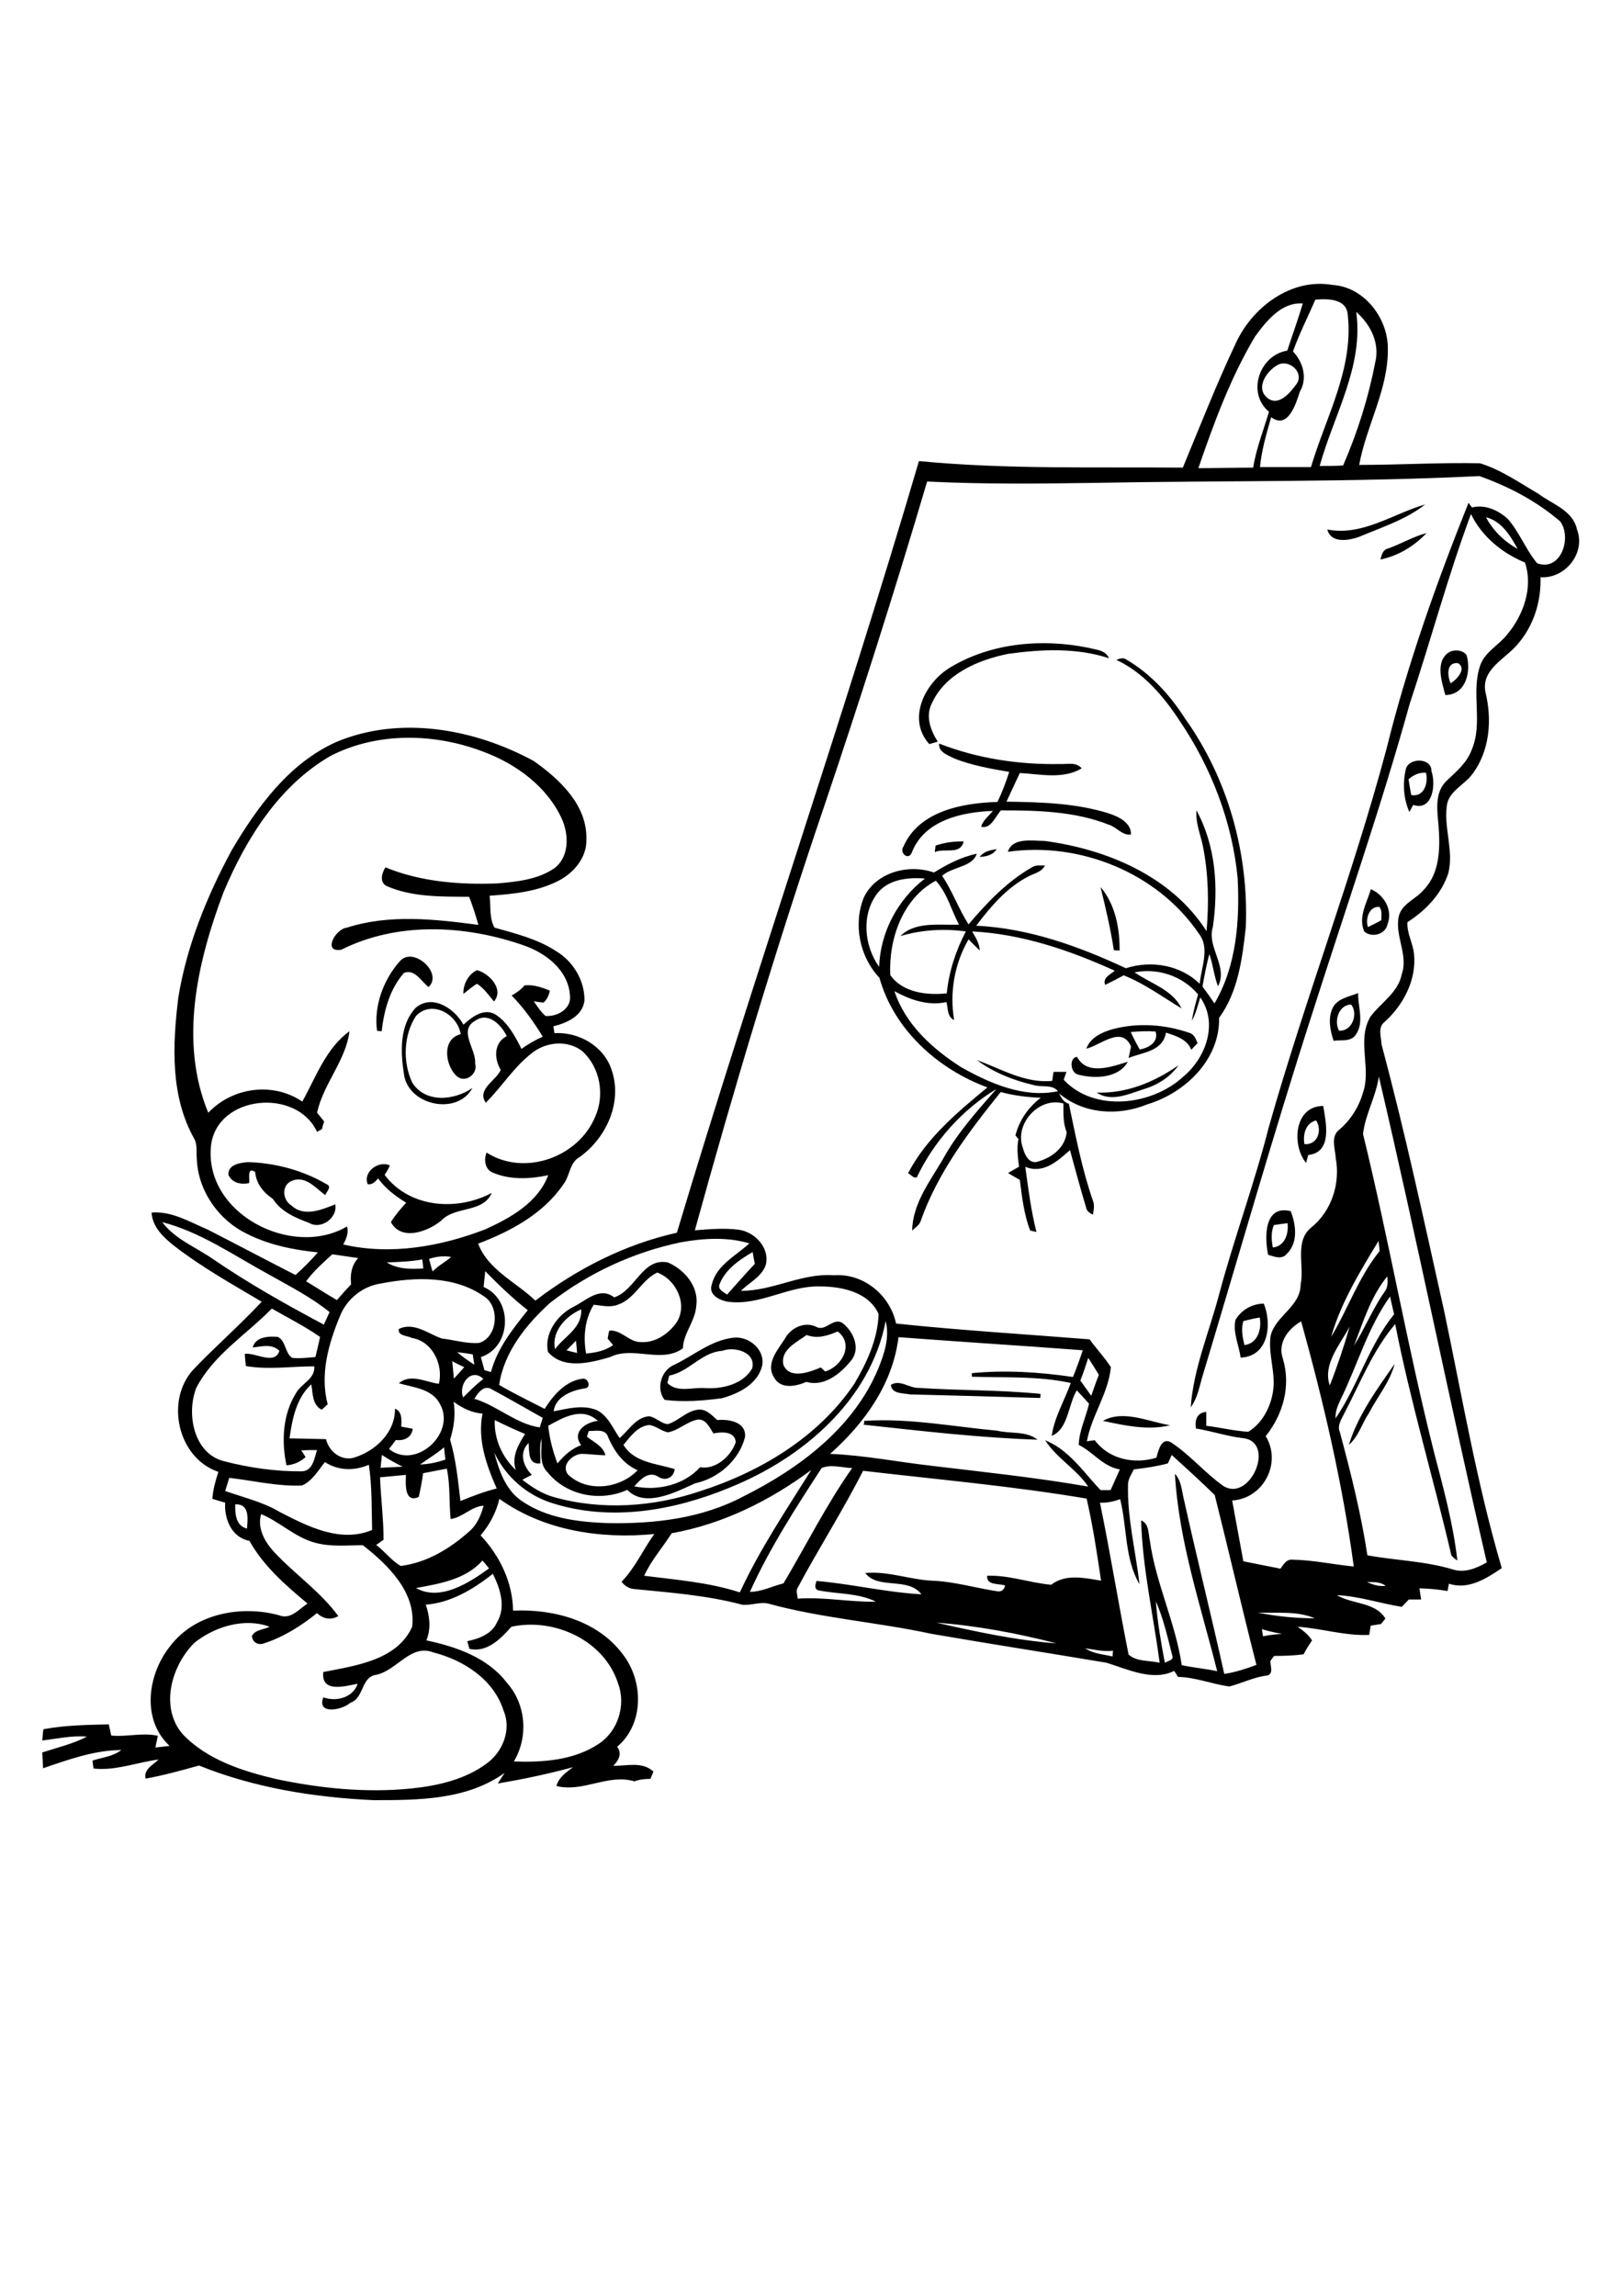 <?xml version="1.0" encoding="utf-8"?>
<!-- Generator: Adobe Illustrator 21.0.2, SVG Export Plug-In . SVG Version: 6.00 Build 0)  -->
<svg version="1.2" baseProfile="tiny" id="Layer_1" xmlns="http://www.w3.org/2000/svg" xmlns:xlink="http://www.w3.org/1999/xlink"
	 x="0px" y="0px" viewBox="0 0 595 842" overflow="scroll" xml:space="preserve">
<path d="M317,521.1c16.2-1.1,32.6,2.1,48.8,3.6c4.9,1.2,10.7,0,14.8,3.3c-21.3-0.7-42.6-3.2-63.8-5.5C317,522.2,317,521.5,317,521.1
	 M404.6,521.1c7.4-4.2,16.7,0.3,24.6,1.6C421.3,524.7,412.5,522.8,404.6,521.1 M326.8,507.9c3.3-2.1,6.7,1.2,10.2,1.1
	c14.9,1,29.8,0.7,44.7,2.2l-0.1,1.5c-15.9-0.5-31.8-0.9-47.7-1.3C331.4,510.9,327.1,511.3,326.8,507.9 M494.8,529.9
	c3.3-10.8,10.3-20.4,16.8-29.7c-1.7,6.6-6.3,12-9.4,18C499.6,522,498.4,526.8,494.8,529.9 M245.5,504.5c-0.2,0.7-0.5,2-0.7,2.7
	c3.8,3.8,9.4,1.4,14.2,1.9c6.2,0.3,13.6-1.5,16.9-7.2c1.6-6-6.5-8.2-10.9-6.5C257.3,495.9,252.8,503.1,245.5,504.5 M247.4,500.5
	c7.1-3.4,13.5-9,21.6-9.9c5.6-0.7,11.7,4.3,10.6,10.2c-1.6,6.8-8.6,10.3-14.8,12c-6.9,0.9-14,1.5-21,0.6
	C240.5,509.3,242.6,502.4,247.4,500.5 M295.9,489.6c-3.7,2.7-9.8,5.5-8.5,11c2.3,5.4,9.7,2.6,13.7,0.9c0.4,0.4,1.2,1.1,1.6,1.5
	c6.2-1.9,10.7-10,4.6-14.7C303.6,489.9,299.8,491.1,295.9,489.6 M299.4,486.6c3.4,1.9,6.1-3.4,9.5-1.5c4.2,3.1,7,9.6,3.2,14
	c-3.8,4.7-9.8,9.6-16.3,7.7c-3.9,1.7-9.5,2.8-11.9-1.7c-3.1-5.1,1.4-10,4-14.1C290,487,295.2,484.5,299.4,486.6 M456.1,484.5
	c-0.9,2.9-0.3,5.9,0.4,8.8c4.9-0.6,6.4-5.9,5.6-10.1C460.1,483.5,458.1,484,456.1,484.5 M453.2,484.1c2.1-3.7,6.2-6,10.4-6
	c3.1,7.6,1.7,19.4-8.5,19.8C454.5,493.3,452.2,488.8,453.2,484.1 M207.8,495.2c1.3,0.4,2.6,0.7,3.9,1c-0.1-1.5-0.3-3-0.4-4.5
	C210.1,492.9,209,494.1,207.8,495.2 M203.6,494.8c3.5-4.8,10-7.7,9.6-14.6C207.6,482.6,202.2,488.3,203.6,494.8 M226.6,478.5
	c-2.8,1.1-5.9,0.3-8.8,0c-3.3,5.3-3.9,11.9-2.8,17.9c3.5-0.3,7-1,9.9-3.1c-0.5-0.6-1.5-1.8-2-2.4c0.1-0.7,0.4-2.2,0.6-2.9
	c4.4-0.4,7.2,4.2,11.5,4.2c5.3,0.4,10.2-3,13.2-7.2c4.2-6.6-0.1-15.7-7.1-18.3C235.3,469.4,232.9,476.4,226.6,478.5 M225.3,475.8
	c7.8-2.5,10.4-14.7,19.7-12.8c6.1,2.6,11.5,8.9,10.4,16c-0.4,5.6-4.7,9.9-4.9,15.5c-7.8,5.7-18.3-1-26.7,3.2
	c-7.2,2.1-17.1,4.7-22.8-1.9c-1.4-6.8,3.4-13.5,9.3-16.5C215,477,220,471.7,225.3,475.8 M467.3,449.3c-1.1,2.6-0.9,5.4-0.4,8.2
	c4.4-0.4,5.9-5.1,5.4-8.9C470.6,448.8,469,449,467.3,449.3 M465.2,460.2c-1.4-6.4-1.5-18.5,8.3-16c1.9,5.1,2.8,11.5-1.5,15.7
	C470.1,462.1,467.4,460.8,465.2,460.2 M134.9,434.3c-1.9-4.5,4-8.8,8.1-6.9c-0.5,1.3-1.2,2.4-1.9,3.5c9.1,12.1,26.5,13.4,39.3,6.6
	c-3.3,7.5-13.5,4.7-18.6,10.2c-4.9,4-14.6,7.6-18.4,0.5c1.6-2.6,3.6-4.9,5.6-7.1c-3.9-2.4-7.6-5.2-10.3-8.9
	C137.7,433.3,136.6,434.6,134.9,434.3 M83.8,430.9c-0.3-3.8,4.3-4.5,7.2-4.7c10,0.3,20.1,3,28.8,8.1c2.1,0.9,0,2.7-0.5,4
	c-3.5-2.6-7.2-7.2-12.1-5.3c-4,1.5-3.7,7-0.3,9.1c4.7,4.4,11.1,1.5,16.1-0.4c0.9,4.9-5.2,9.4-9.6,6.8c-5-1.9-10.2-4-13.3-8.8
	c-3.5-2.4-6.1-5.5-6.5-9.9c-3.1-2-1.9,2.3-2.2,4.1C88.4,434.5,85.2,433.9,83.8,430.9 M478.5,419.6c4.9,0.4,6.6-5.1,4.3-8.7
	C478.9,411.9,477.9,416,478.5,419.6 M479.1,426.5c-5.4-6.7-4.3-20.9,6.3-20.9c1,6.1,3.5,17-5.5,18
	C479.7,424.3,479.3,425.7,479.1,426.5 M402.3,400.7c11,0.4,21.2-3.9,30-10c-3.1,4.4-7.8,7.3-12.9,8.8
	C414,401.2,407.7,404.3,402.3,400.7 M395.9,394.2c-3.4-0.4-3.8-6.4-0.8-6.6c3.7,7,12.7,3.6,18.6,1.8
	C410.4,395.4,401.7,395.7,395.9,394.2 M414.8,378.5c1,2.2,2.1,4.3,3.3,6.4c3.3-0.6,7-2.7,5.8-6.6
	C420.9,378.1,417.8,378.2,414.8,378.5 M408.3,377.4c9.2-2.4,19.1-1.7,28,1.4c1.8,0.5,2.4,2.3,3,3.8c-0.6,0.6-1.8,1.8-2.3,2.4
	c-1.5-3.9-5.7-5.1-9.3-6.3c-1.1,6.9-8.5,7.2-13.7,9.3c0.3-1.4,0.6-2.8,0.9-4.2c-3.4-7.8-11.1-0.5-16.4,0.8
	C400,380.4,404.4,378.5,408.3,377.4 M491.2,378c5,0.3,7.1-6.5,4.4-9.6C491.2,368.5,489.2,374.3,491.2,378 M488.8,369.8
	c1.7-3.7,6.1-4.2,9.4-5.6c-0.1,5,2.3,10.7-0.8,15.2c-1.8,2.8-5.4,1.9-8.2,2.3C487.9,377.8,487.1,373.5,488.8,369.8 M170,364.5
	c-0.2-3.5,1.9-7.3,5-8.7c4.5,1.2,10,7,6.2,11.5c-1.9-2.3-3.6-4.8-6.2-6.5C173.2,361.8,171.6,363.3,170,364.5 M146.6,352.6
	c4.9-5.8,16.1,4.3,10.6,9.4c-2.7-2.1-5-6.7-9-5.2c-5.2,5.9-7.3,13.7-8.2,21.4c-0.4,0-1.3-0.1-1.7-0.2
	C137.1,369,140.6,359.4,146.6,352.6 M501.8,340c1.7-0.8,3.3-1.6,4.9-2.5c0-1.7,0.4-3.5-0.7-4.9C502.2,332.3,500.8,337,501.8,340
	 M500.5,341.7c-2.4-5.3,0.9-10.6,2.4-15.6c4.8,2.1,8.1,7.6,6.1,12.8C508.3,342.7,503.3,344,500.5,341.7 M403.7,325.3
	c5.4,6.3,7.1,15.2,7,23.3c-0.5,0-1.6-0.1-2.1-0.1C407.4,340.7,405.6,333,403.7,325.3 M359.4,314.3c1.4-2.1,3.9-2.5,6.2-2.9
	C364.3,313.6,361.8,314.1,359.4,314.3 M343.2,310.1c3.3-1.1,6.8-1.6,10.3-1.5c-1.2,5.1-7,2.3-10.6,3.9
	C343,311.9,343.1,310.7,343.2,310.1 M516.7,285.8c0.3,1.9,0.6,3.9,1,5.8c4.7,0.8,6.3-4.4,5.4-8.2
	C520.7,283.2,518.5,284.2,516.7,285.8 M515.6,282.6c0.5-4.8,9.6-5,9.5,0.2c1.7,4.8,0.5,14.8-6.7,12.4c-0.3,0.6-1,1.9-1.4,2.6
	C514.9,293,514.5,287.6,515.6,282.6 M344.5,272.7c14.1,5.5,29.3,7.8,44.5,7.5c2.7,0.1,5.8-0.8,7.8,1.6c-6.9,4.1-15.2,2.1-22.7,1.7
	c-1.6,3.5-3.3,7-4.9,10.5c12.6,0.2,25.4,0.5,37.5,4.3c3.6,1.2,8.2,3.3,8.2,7.7c-3,0.7-5.4-2.8-8.3-3.6c-12.5-4.9-26.2-5.2-39.4-5.2
	c-2.1,2.2-3.7,7-7.3,6c0.7-2.4,2.8-3.9,4.3-5.8c-11.3,0.4-25.1,3.4-29.7,15.2c-1.2,3.2-4.7,0.2-3.1-2.1c5.7-13.1,21.7-16,34.5-16.4
	c1.7-3.5,3.1-7.2,4.3-11c-6.9-1.2-13.8-2.4-20.3-5C347.7,276.9,344.2,275.9,344.5,272.7 M375.2,420.9c0.6,2.3,1.9,5.5,4.8,5.3
	c5.4-1.3,10.7-5,11.3-11c-1.4-3.3-1.2-7-1.2-10.5C381.1,402.1,372,412.3,375.2,420.9 M356.6,341.6c1.3,2.2,2.7,4.4,2.8,7
	c-1.4-1.4-2.8-2.7-4.1-4.1c-5.2,9-7,19.4-5.3,29.6c-2.6-1.2-2.2-4.3-2.8-6.6c-6.7,1.5-13.3-0.8-19.1-4c4,12.2,14,21.2,24.5,27.9
	c10.7,6,23,11.4,35.5,8.8c-2.2-2.7-6.1-1.3-9.1-2.3c-7.3-1.7-14.6-4.6-20.6-9.1c8.9,3.2,17.6,8.6,27.6,7.6c0.1-0.8,0.3-2.5,0.5-3.3
	c1.6,0,3.1,0,4.7,0c-0.3,1-0.7,1.9-1,2.9c11.2,12,32.3,9.5,43.8-1.1c8.3-6.8,13-19.6,6.3-29.1c-0.9,2.9-1.6,5.9-3.1,8.6
	c0.5-3.3,1.4-6.5,2.3-9.7c-5.6-6.7-14.7-9.8-23.3-8.1c5.8,4.1,13.9,6.3,17.2,13.2c-7-4.2-13.6-9.1-21.2-12.1
	c-2.2,1.2-4.5,2.4-6.8,3.5c-1-2.7,1.9-3.7,3.5-5.2C392.4,348.5,374.8,342.5,356.6,341.6 M326.6,357.6c4.4,6.4,13.4,7.5,20.7,6.7
	c0.8-8,3.3-15.6,7-22.7c-8-1.1-16.3-0.6-24,1.7c5.5-5.5,14.4-3.9,21.5-4.2c-2.9-5.4-4.3-11.5-8.5-16.1
	C331.1,329.4,325.9,344.6,326.6,357.6 M321.7,327.8c-5.8,7.8-4.7,19.1,0.8,26.8c0.4-12.7,6.8-24.7,16.8-32.4
	C333.2,321.7,325.8,322.4,321.7,327.8 M409.5,242c1.2-0.4,2.5-1,3.7-0.1c8.9,5.2,16,13,21.5,21.6c15.8,22.1,23.4,49.6,22.3,76.6
	c-1.3,11.5-2.8,23.6-9.8,33.2c0.3,15.3-12.4,27.5-26.3,31.7c-10.7,4.4-23.4,3.6-32.4-4c0.8,1.6,1.7,3.3,3.6,3.8
	c2.5,11.9,4.8,24,8.8,35.5c0.7,1.7,0.3,3.5,0,5.2c-1.1-0.6-2.3-1.3-2.5-2.7c-2.1-7-4-14-5.9-21c-4.5,4-9.9,8.9-16.4,6.1
	c1.1,8,2.1,16.1,4.1,23.9c-0.6-0.1-1.8-0.4-2.3-0.5c-2.3-6-3-12.3-3.8-18.6c-1.4-0.8-2.9-1.6-4.3-2.5c1.3-0.8,2.6-1.5,4-2.3
	c-0.4-3.4-0.9-6.8-0.2-10.2c-0.3-0.3-0.9-1-1.1-1.3c1.4-5.6,4.8-10.4,9.3-13.8c-5-0.2-9.9-0.8-14.7-2.1
	c-11.7,14.5-23.2,29.7-29.4,47.4c-0.5,1.5-2,2.3-3.1,3.4c0.2-9.9,6.5-18,11.3-26.2c5.2-9.5,12.5-17.6,19.6-25.7
	c-12.6,7.6-22.9,19.2-29.2,32.4c-1.3,0.4-2.1-1-3.2-1.5c6.6-12.8,18.1-22.4,29.1-31.5c-18.2-6.7-34.3-21.2-39.6-40.2
	c-7.3-7.7-9.7-19.7-5.7-29.5c4.4-9.2,16.4-12.4,25.7-9.1c4.8-3,10-5.7,15.7-6.9c-1.6,5-9,4.7-12.7,8.1c3.8,5.6,6,12.1,9.7,17.8
	c6.8-8,14.2-15.8,23.4-21c1.4-0.9,3.1-0.5,4.6-0.6c-1.1,2.4-3.9,2.9-6,4c-8,4.1-13.9,11.1-19.2,18.1c19.2,0.9,37.6,7.5,54.9,15.6
	c9.3-3,20-1.2,27.1,5.7c0.5-6.1,3.9-13.1-0.4-18.5c-15.1-22.2-43.6-33.7-70-29.9c1.7-5.4,9-4,13.4-4c22.9,3,46.7,13,59.5,33.1
	c0.9-10.3,0.7-20.8-1.3-31c-0.9-4.4-2.8-8.7-2.4-13.3c7.1,13,8.1,28.4,6,42.8c-2.3,7.4,5.7,14.4,1.9,21.7c-1.5-3.8-1.8-8-3.2-11.8
	c-1,3.9-1.8,7.9-2.5,11.9c1.5,2,3,4.1,4.4,6.2c8.1-13.7,9.3-30.4,8.5-46c-2-20.6-9.7-40.6-21.3-57.7
	C426.8,255.3,419.4,246.6,409.5,242 M532.1,250.6c2.3-1.3,6.1-5.5,2.7-7.4C530.4,242.8,531,248,532.1,250.6 M531.4,239.3
	c1.9-1.2,5.3-1,6.6,1c1.7,6-0.2,14.5-7.8,14.6C528.9,250.1,526.4,242.7,531.4,239.3 M348.7,244.7c15-9,33.8-10.6,50.7-7.1
	c2.6,0.7,6.2,0.8,7.4,3.8c-11.9-3.9-24.8-3.3-37-1.6c-10.9,2.2-23,7.3-27.9,18c-2.5,4.7-0.6,10,2.1,14.2c-0.8,0.2-2.3,0.7-3.1,0.9
	C332.5,263.6,339.4,250.2,348.7,244.7 M509.1,201.2c4.8-1.7,9.3-4.4,14.2-5.7c-4.5,4.8-10.5,8.4-16.9,9.7
	C506.8,203.7,507.2,201.6,509.1,201.2 M486.9,194.2c12.9,2.5,24.1-5.8,35.9-9.2c-7.1,5.6-15.8,8.3-24,11.8
	C495,198.2,488.3,199.5,486.9,194.2 M398.1,604.5c2.9,2,6.6,2.2,10,3c0.1-0.5,0.1-1.6,0.2-2.1C404.8,605.8,401.5,605,398.1,604.5
	 M462.9,597.5c0.1,0.7,0.3,2,0.4,2.6c2.3-0.5,4.6-0.7,7-0.9C467.8,598.8,465.3,598.2,462.9,597.5 M343.5,595.1
	c14.5,3.3,29.3,6.5,44.1,7.6C373.2,599,358.4,596.2,343.5,595.1 M461.4,591.4c6.8,1.4,13.9,2.1,20.9,2.1
	C475.8,590.7,468.4,591.7,461.4,591.4 M424,587.3c0.6,7.6,1.9,15.1,3.3,22.5c1.1-0.7,3.5-0.9,2.7-2.7
	C428.3,600.4,426.8,593.6,424,587.3 M501.5,580.2c2.1,1,4.4,1.7,6.8,1.4C506.4,580.1,503.9,580.2,501.5,580.2 M156.2,588.5
	c1.4,4.2,2,8.8,0.2,13.1c10.9,2.3,22.5,6.3,29.5,15.5c7.1,7.9,8,19.9,2.6,28.9c10.6,0.4,22.1-0.4,31.2-6.5c7.1-4.7,10-14.3,7-22.2
	c-5.1-15.8-23.5-24.1-39.1-20.7c-3.9,4.4-9,9.6-15.4,8.1c-0.2-0.7-0.6-2.1-0.8-2.8c4.3-0.9,9-2.6,10.9-6.9
	c3.4-5.6,1.2-12.4-1.5-17.8C173.5,582.9,165.4,587.8,156.2,588.5 M152.6,582.4c8.8,5,19.5-1.9,26.8-7.2c-0.8-1-1.6-1.9-2.4-2.9
	C170.8,579.3,161.3,580.8,152.6,582.4 M95.8,555.3c-1.5,5,1.2,9.9,4.4,13.5c7.6,8.3,17.3,14.8,23.9,23.9c-2.8,1.6-5.6,1-7.8-1.1
	c-5.9,4.7-12.3,8.8-19.5,11.1c-2.1,0.8-4.2-0.4-4.4-2.7c1.2-2.4,4.4-2.3,6.5-3.4c-9.2-3.4-20-0.1-27.5,5.8
	c-8.5,8.4-12.9,23.7-4.4,33.6c9.1,9.5,22.1,13.6,34.5,16.5c16.2,3.4,32.9,5.1,49.5,3.4c9.7-1,19.7-3.3,27.6-9.2
	c5.9-4.3,9.1-12.5,6.1-19.4c-3.6-11.4-14.7-18.5-25.8-21.3c-8.2-3.2-13.3,6.6-20.8,8.2c-5.8,0.8-4.4,8.5-9.6,10.3
	c-3,2.7-12.4,4.5-9.9-2c4.8,1.7,10.9,0.1,12.6-5c-4.6,0.9-13.5,3.5-12.6-4.3c11.7-2.3,27.1-4.3,32.6-16.6c1.5-12.7-9-22.8-18.1-29.9
	c-5.9,0-12,0.7-17.8-1C108.1,563.7,102.6,558.1,95.8,555.3 M86.3,551.7c-0.1,3.5,0.2,7.9,4.3,8.9C90.9,556.9,91.6,551.5,86.3,551.7
	 M292.5,582.5c-0.6,1.2,0.1,2.5,0.1,3.8c9.6-0.7,19.1,1.3,28.7,1.1c-6.6-3.3-14.2-2.7-21.3-4.2c-1.5-0.8-0.8-2.2-0.5-3.4
	c12.9,1.1,25.6,4.2,38.5,4.9c-4.9-6.5-15.9-1.6-20.6-7.8c8.3-0.8,16.2,2.4,24.4,2.8c8.2,0.3,16.1,2.7,24.1,3.9
	c1.5,0.2,2.4-0.5,2.8-2.1c-2.3-0.9-6.8,0.1-6.6-3.6c8-0.3,15.6,2.6,23.5,3.3c5.3-4.1,12.3-2.5,18.3-1.5c-1.5-10.1-3-20.2-5.3-30.1
	c-27.2-4.6-54.7-7-82-10.2C309.2,554,300.3,567.9,292.5,582.5 M246.4,562.3c-3.3,5.2-7.5,9.9-10.1,15.6c11.8,1.5,23.7,2.4,35.1,6.1
	c7.3-15.8,17-30.2,26.2-44.9C282.4,550.4,265,559,246.4,562.3 M155.2,540.3c-0.4,2.9-0.9,5.8-1.6,8.7c-5.3,2.4-4.8-4.8-4.7-8.1
	c-3.2,0.3-6.3,0.6-9.5,0.9c0.3,7.6,1.3,15.2,1.3,22.9c-0.9,0.6-1.8,1.3-2.7,1.9c3.2,2.4,5.5,5.7,9,7.7c9.7-1.2,18.3-6.5,25.4-12.9
	c2.7-2.4,4.1-5.9,5-9.2c-4.6,0.3-7.6,4.3-12.1,4.9c-0.6-6.1-0.1-12.4-1.4-18.5C161.1,539.2,158.1,539.7,155.2,540.3 M301.4,538.4
	c-9.5,14.6-19.1,29.4-26.3,45.4c4.3,0,8.2-2.1,12.3-3.1c8.4-14.1,15.7-28.8,25.2-42.3C309,538.3,304.8,536.9,301.4,538.4
	 M119.2,536.2c-2.5,3.1-4.6,6.9-8.4,8.6c-9,0.4-17.8-1.8-26.7-2.8c-0.5,1.6-1,3.2-1.5,4.8c6.7,2.4,13.8,4,20,7.7
	c10.3,5.3,22.3,11.5,33.9,6.6c-0.2-8,0-16-1.2-23.9C130,539.5,124,539.4,119.2,536.2 M428.4,536.7c-4.1,1.1-8.3,1.7-12.5,2.2
	c-0.8,1.7-1.9,3.3-2.1,5.1c-0.4,12.5,2.8,24.7,4.2,37c-5.5-9.3-4.5-20.9-7.1-31.2c-2.4,0.9-4.8,1.4-7.4,1.3
	c3.8,18.5,6.8,37.2,10.5,55.7c3,2.7,7.6,2.1,11.4,3c-2.3-17.4-6.3-34.6-6.8-52.2c3,1.2,2.6,4.8,3.2,7.4c2.2,15.7,9.4,30.1,11.7,45.7
	c4.3,0.9,8.7,1.3,13,2.2c-6-23.9-14.1-47.6-15.5-72.4c2.5,2.7,2.5,6.5,3.4,9.9c4.7,21.2,10,42.3,14.7,63.5c4.1-0.6,8-1.9,11.8-3.3
	c-5.3-20.7-10.1-41.6-15.3-62.3c-5.1-5-10.5-9.9-15.8-14.7C429.4,534.6,428.9,535.7,428.4,536.7 M140.1,533.6
	c-0.2,1.6-0.3,3.1-0.5,4.7c2.7-0.1,5.4-0.3,8.1-0.4C145.1,536.6,142.5,535.2,140.1,533.6 M154.1,537.1c3.2-0.1,6.3-0.8,9.3-1.8
	c-0.2-1.5-0.4-3-0.5-4.5C160.1,533.2,157,535,154.1,537.1 M216,524.8c-0.2,0.5-0.5,1.6-0.7,2.1c2.5,2,5.9,3.4,6.8,6.8
	c-3,0-6-0.5-9-0.5c-3.3,0.4-7.3,4.1-4.8,7.5c7,6.8,19.1,5.3,25.6-1.5c-5.3-2.3-8.6-7-10.8-12.1C222.1,523.8,218.5,524.9,216,524.8
	 M245,525.3c-2.5-0.5-4.4-2.4-6.9-2.7c-4.3,0.5-6.9,4.3-9.4,7.3c4,6.6,12.2,6.8,18.8,8.9c-0.4,3.2-3.4,4.5-6,2.8
	c-3.6-2.3-6.6,1-8.8,3.5c8.4,1.8,18.3-0.5,24.1-7c5.8,1,11.4-4.1,13.1-9.2c-0.3-4.1-5.3-3.8-8.2-3.2c-1.4-2.1-2.6-5.2-5.6-5.1
	C252,521.3,249,524.6,245,525.3 M181.5,520.8c-0.3,6.9,2.7,13.6,7.7,18.3c-1.6-4.9,0.9-9.2,3.4-13.2
	C188.8,524.3,185.1,522.6,181.5,520.8 M201.1,522.9c0.5,4.7,1.7,9.4,3.4,13.8c2.4-2.9,5.1-5.4,8.7-6.7c-3.6-4.8,1.6-8.4,6.1-8.9
	C213.6,515.8,206.7,519.8,201.1,522.9 M166.4,514.1c0.8,4.7,0.1,9.4-1.3,13.9c2.2,7.3,2.9,15,3.8,22.5c4.4-1.8,8.8-3.5,13.3-4.6
	c-3.8-8.7-7.1-17.9-5.2-27.5C173.1,518.2,169.6,516.4,166.4,514.1 M174,513c8.4,2.5,15.2,9.2,24,10.5c0.4-1.2,0.7-2.4,1.1-3.5
	c-6.4-3.6-12.8-7.3-19.3-10.8C177.1,508.2,175.2,511.1,174,513 M169.9,512.5c2.4-2.4,4.7-4.7,7.4-6.8
	C172.8,501.4,168,507.8,169.9,512.5 M399.2,498c-0.9,2.8-1.8,5.6-2.9,8.3c1.3,1.9,2.7,3.7,4,5.6c0.9-2.6,1.8-5.2,2.8-7.7
	C401.8,502.1,400.5,500,399.2,498 M165.9,499.2c0.2,2.1,0.4,4.3,0.6,6.4c1.3-1.4,2.6-2.8,3.8-4.2C168.8,500.7,167.3,500,165.9,499.2
	 M167.7,495.9c2,1.7,4.1,3.2,6.3,4.6c-0.2-1.3-0.4-2.5-0.6-3.8C171.5,496.4,169.6,496.1,167.7,495.9 M304.5,533.2
	c12.6,0.5,25,3,37.5,4.4c19.1,2.3,38.3,4.3,57.2,7.6c-4.4-6.5-11.6-10.4-15.8-17c8.7,3.5,14.1,11.7,20.3,18.3c1.2,0,2.5,0,3.7,0
	c1.1-2.5,2.3-5.1,3.4-7.6c-6.2-1-9.8-6.4-15.1-9c0.2-5.2,2.6-10,3.8-15.1c-1.5-1.7-3-3.3-4.5-4.9c-3.2,5.3-3.1,14.2-9.2,16.7
	c1-6.9,4.7-13,7-19.4c-11.9-2.6-24.2-1.9-36.3-2.3l0-1.3c12.4-1.2,24.8-0.4,37.1,1.4c1.3-3.2,2.5-6.5,3.6-9.8
	c-22.5-1.7-45.1-3.1-67.6-4.8C327.5,507.6,317.1,522,304.5,533.2 M487.8,508.1c2.8-7.1,5.2-14.3,7.3-21.6
	C491.7,493,485.1,500.3,487.8,508.1 M470.6,498.3c3,10,0.1,20.4-6.3,28.4c6,9.8-0.8,22.9-12.3,23.6c1.4,7.5,2.7,14.9,4.1,22.3
	c4.5,0.9,9.1,1.8,13.6,2.7c1.1-1.4,2.1-3.5,4.3-3.3c7.6,0.1,15.1,1.8,22.6,2.5c-4.1-30.4-11.1-60.4-19.3-89.9
	C472.4,487.4,468.6,492.6,470.6,498.3 M324.9,484.5c-5.7,29.3-30.7,50.4-57.3,61.1c-20.3,8.4-43.5,12.5-64.9,5.7
	c-9.4-2.9-17.2-9.7-21.4-18.6c1.7,6.4,4,13.4,9.7,17.5c9.3,6.6,21,8,32,8.4c17,0.3,34.5-1.7,49.7-9.8c20.4-10.2,40.3-25,49.4-46.7
	C324.4,496.5,326.4,490.5,324.9,484.5 M72,509c-3.7,9.5-1,24.1,10.2,26.9c9.3,2.4,19,3.8,28.6,3.7c4-0.2,4.5-4.8,5.5-7.8
	c-1.9,0-3.9,0-5.8,0.1c0.4,0.6,1.2,1.8,1.6,2.5c-1.9,1.7-4.3,2.8-7,3c-1.9-8.8-1.4-18.7,3.5-26.5c2-3.6,7-5.1,6.7-9.8
	c-8.4,0-16.8,1.3-25.1-0.1c-0.2-1.5-0.3-3-0.4-4.5c4.1-0.5,11,4.3,12.7-1.1c-2.8-2.7-6.4-1.6-9.8-1.2c1-4,5.9-4.2,9.2-3.9
	c3,1.4,2.6,6,5.3,7.7c2.8,0.3,5.7-0.1,8.5-0.3c0.6-2.5,1.2-4.9,1.7-7.4c-5.6-3.9-11.8-7-17.7-10.4C90.5,489.4,78.4,496.7,72,509
	 M491.9,513c-1.1,2.3-2.1,4.6-2,7.2c8.3-12.1,12.2-26.7,21.5-38.2c-0.5-2.2-1-4.3-1.5-6.5C501.8,486.8,498,500.5,491.9,513
	 M496.7,493.5c4-6.4,6.8-13.4,11.1-19.6c1.4-1.7,1.3-3.8,1.1-5.8C502.9,475.4,500.1,484.7,496.7,493.5 M139.8,470.7
	c-6.8,1-12.6,5.7-15.1,12c-4.2,10.1-7.4,21.4-4.5,32.3c-0.5,0.5-1.6,1.5-2.2,2c-3.5-1.8-3.2-5.9-3.8-9.3c-5.5,5-7,12.7-8,19.8
	c4.5,0.1,8.9,0.2,13.4,0.3c1,4.5,5.6,8.1,10.2,6.8c7.9-2.4,15.2-9.2,15.1-18c2.7,1.2,2.4,4.1,2.3,6.6c1.4,0.3,2.8,0.5,4.2,0.8
	c-0.4,3.3-3.3,4.5-6.2,4.1c-0.8,1.1-1.6,2.2-2.5,3.3c9.6,7.8,24.4-5.5,18.9-16.1c-2.8-6-9.8-6.4-15.3-8c4.4-3.7,9.8-0.4,14.7,0.2
	c1.7-6.9-2.3-15.6-9.9-16.8c-1.6-0.9-5.3-0.7-4.8-3.3c5.5-2.7,10.8,1.8,15.8,3.5c4.6,0.5,9.1,2,13.7,1.6c6.8-2.1,7.7-13.4,1.7-17.1
	C166.6,467.8,152.3,468.3,139.8,470.7 M178,466.2c-0.2,1.9-0.4,3.8-0.6,5.8c10.9,4.6,10.3,22-1,25.7c0.4,1.6,0.9,3.2,1.3,4.8
	c0.6,0.2,1.8,0.5,2.4,0.7c2.3-8.7,8-15.8,13.5-22.7C188.1,476.2,183,471.3,178,466.2 M141.9,463c4,2.5,8.9,2.5,13.4,2.2
	c-0.1-0.8-0.3-2.5-0.4-3.3C150.6,462.7,146.2,462.8,141.9,463 M157.4,461.7c0.4,1.5,0.8,3.1,1.3,4.6c2-2.1,4.6-3.4,6.8-5.3
	C162.8,460.5,160.1,460.8,157.4,461.7 M263.9,471.1c-0.6,2,1.6,2.7,2.8,3.7c3.4-3.8,6.7-7.6,10.2-11.3c-0.3-1.5-0.6-2.9-0.8-4.3
	C271.2,462,266,465.6,263.9,471.1 M112.3,469.9c3.8,2.3,7.5,4.7,11.3,6.9c1.7-2,3.4-3.9,5.2-5.8c-0.4-3.4,0.1-7,2.6-9.6
	c-3.2-0.5-6.3-0.9-9.5-1.4C118.5,463.1,115,466.2,112.3,469.9 M488.3,490.3c6.2-10.3,10.1-22,17.8-31.5c-0.1-0.9-0.3-2.8-0.4-3.7
	C498.9,466.3,491.9,477.7,488.3,490.3 M249.8,455.6c-17.4,3.6-34,11.3-48,22.2c-8.8,8-16.9,18-18.7,30.1c5.4,3.2,11.1,5.9,16.7,8.8
	c3.2-5.1,7.8-10.4,14.1-11.1c2.1,0,3,3.5,0.5,3.6c-4.7,0.7-10.7,3.1-11.3,8.4c5.1-1,10.6-2.5,15.7-0.5c4.2,2,6,6.7,8.5,10.3
	c3.4-2.9,5.9-7.5,10.7-8c2.6,0.3,4.4,2.7,7,2.9c3.9-1.2,6.8-4.8,11-5.3c3-0.4,5.1,2,7.1,3.8c4.1-0.4,10.7,0.6,10.2,6.2
	c-2.1,8.5-9.8,15.2-18.3,17c-7.3,3.3-18.4,9.1-24.9,2.4c-9.9,4.5-22.3,2.1-29.2-6.4c-3.4-3.3-2-8.3-2.3-12.4c-0.8,3-0.3,6.1-0.4,9.1
	c-4.6,0.5-4-4.3-4.3-7.5c-3.6,3.6-2,8.5,1.2,11.7c-1.2,0.6-2.4,1.2-3.5,1.8c3.5,2.7,7.2,5.1,11.4,6.3c17.6,5,36.6,3.7,53.8-2.1
	c22.1-7.1,43.4-19.8,56.6-39.4c4.6-7.8,8.6-16.4,8.9-25.6c-3.6-8-13.4-10.1-21.4-10.1c-11.7-0.4-22.1,7.2-33.9,5.6
	c-3-0.5-7.2-2.5-5.9-6.3c1.7-7.1,8.8-10.5,13.8-15.1C266.9,453.6,258.1,454.1,249.8,455.6 M59.5,448.2c4.7,6.3,12.4,9.2,18.7,13.6
	c13,8.9,26.7,16.6,40.6,24c0.7-1.5,1.4-3.1,2.1-4.6c-6.8-5.5-14.7-9.5-22.3-13.8C85.9,460.5,73.7,451.9,59.5,448.2 M505.8,394.8
	c-1,7.3-5,13.9-5.8,21.1c9.5,38.8,16.3,78.1,26.1,116.9c3.4,13,7,26.1,8.5,39.5c-0.8-0.5-1.6-1.1-2.2-1.9
	c-6.6-28.3-15-56.2-20.6-84.8c-8.2,9.6-12.8,21.6-18.6,32.6c-1,2.2-2.8,4.5-1.7,7c4,14.9,7.8,30,10.1,45.2
	c10.4,1.9,21.2,2.1,31.4,5.2c4.3,1.4,8.7-0.5,12.4-2.6C531.7,513.8,519.7,454.1,505.8,394.8 M121.3,277.2
	c-18.9,10.9-31,30.3-39.3,50c-9.6,25.5-16.4,54.8-5.6,80.9c8.9-9.4,23.7-11.4,34.5-4.1c5-9,8.7-19.6,17.3-25.8
	c-1.3,10.7-9.6,19.3-11.9,29.9c0.9,1,1.7,2.1,2.6,3.2c-0.3,0.9-0.6,1.9-0.8,2.8c-0.4,0.2-1.3,0.7-1.8,1
	c-7.5-16.3-36.8-13.5-38.9,5.1c-2.6,24.8,29.6,41.5,49.9,29.6c0.7,2.4-0.3,4.6-1.4,6.6c17.3,4,35.6,0.8,52-5.5
	c9.3-4.2,19.4-9.8,23.2-19.9c-6.6,1.4-13.8,1.8-20.2-0.9c-3-1.1-3.5-4.8-2.4-7.4c13.9,8.9,33.8,1.7,39.9-13.3c3.5-8,1.7-18-4.8-23.9
	c-5.1-4-12.7-3.5-17.8,0.2c-7,5.1-11.5,12.7-17.6,18.7c-3.4-4.9,3.7-8,5.5-12c-2.5-4.1-2.6-10,2.2-12.4c-2-4.1-6.7-9-11.5-5.7
	c-6.5,3.6,0.4,10.5-0.1,15.8c1.1,3.8-3.7,7.3-6.7,4.6c-4.4-3.9-5.6-13.8,1.4-15.4c-1.1-7.3-10.6-12.8-16.4-6.7
	c-4.6,7-4.9,16.9-1.4,24.4c4.8,7.7,15.5,6.6,22.1,2c-5.5,10.3-23.6,6.4-25.1-5c-1.3-8.1-1.7-18,4.3-24.4c6.1-5.2,14.3,0.3,17.5,6.2
	c3-2.7,7.2-6.1,11.5-3.9c4.7,2.9,7.4,8,9.8,12.8c2.4-1.8,5.1-3.3,7.8-4.5c-3.3-5.4-7-10.6-11.4-15.1c1.7-1,3.4-2.1,4.7-3.7
	c3.2-0.4,6.3,0.7,9.3,1.9c-0.3,1.7-1,3.2-2.3,4.4c-0.9-0.1-2.7-0.3-3.6-0.5c1.3,1.9,2.6,3.9,4.3,5.4c4.3,0.3,9.5-2.5,9-7.4
	c-0.6-9.5-9-15.8-17.3-18.6c-21.4-7.4-46-8.6-66.6,1.7c-7,1.2-2.2-7.7,2.1-8.1c15.5-5,32.3-3.1,48.2-1c-1-3.5-2.1-6.9-3.4-10.3
	c-10.2-0.1-20.9,0.2-30.4-4c-2.6-1.5-1.6-4.8-0.3-6.8c12.9,5.3,27.1,6.4,40.9,5.9c7.2-0.6,15-1.4,21.1-5.6
	c5.5-4.2,5.3-12.3,2.7-18.1c-5.4-11.8-16.6-20-28.5-24.5C159.5,268.8,138.5,268.4,121.3,277.2 M545.1,189.7
	c2.6,4.9,6.7,8.9,11.6,11.6C554.1,196.5,550.8,191.1,545.1,189.7 M401,177.1c-20.3,0.3-40.6,0.5-60.9-0.5
	c-11.8,39.9-24.4,79.5-37.7,118.9c-17.5,51.4-33.1,103.4-47.5,155.7c5.3-0.4,10.8-0.9,16.1-0.2c5.9,0.8,11.5,6.7,9.9,12.9
	c-1.5,4.4-6,6.4-9.1,9.5c11.6,0.1,22.3-6.6,34.1-5.7c10.9-0.8,20.6,7.3,22.8,17.7c23.6,2.5,47.3,3.9,71,5.8
	c2.5,3.5,5.5,6.6,7.8,10.2c-0.9,9.6-7.1,17.8-8.8,27.2c1-0.2,2-0.3,2.9-0.4c5.2,7,14.5,8.9,22.6,6.4c0.7-2.5,1.8-7.7,5.4-5.6
	c7,4.6,12.4,11.2,19.2,16c9.9,6.1,19.5-16.5,6.9-17.6c-5.8-0.7-11.3-2.6-17-3.5c-0.5-3.1,0.4-5.8,3.8-6.1c0,1.7,0,3.4,0,5.1
	c5.1,0.6,10.2,1.9,15.4,2.2c5-3,8-8.7,9-14.3c1.3-7-1.8-13.9-0.8-20.9c1.8-7.4,11-10.7,11-18.8c1.5-6.9-2.4-15.9,4-21
	c7.4-6,10.6-16.1,8.9-25.3c-0.2-3.5-2-8,1.3-10.5c4.1-3.5,7.1-8.2,8.6-13.3c3.3-9.1-2.3-19.5,2.8-28.1c3.8-5.2,10.2-8.8,11.5-15.6
	c2.5-7.1-2.6-14-1.1-21.2c1.1-4.7,6.3-6.3,9.2-9.8c6-6.2,6-15.5,5.4-23.5c-0.5-5.5-1.5-12,2.8-16.3c3.6-3.4,7.7-6.8,9.4-11.6
	c4.2-9.9-0.4-20.9,3.1-30.9c1.7-4.9,6.7-7.3,9.8-11.2c6-7.1,9.7-17.3,6.6-26.5c-8.3-3.4-15.9-9.6-19.8-17.8
	c-8.5,22.9-14.8,46.5-22.5,69.7c-10.6,38.2-23.7,75.7-35.7,113.4c-14.3,44.3-27,89-40.4,133.5c-1.1,3.8-1.8,7.8-4.2,11
	c1-14.1,6.7-27.4,10.3-41c5.5-20.7,13-40.8,18.3-61.6c13.2-46.7,30.7-92,43.2-138.8c7.6-30.8,18.3-60.8,30.1-90.3
	c0.3,0.4,0.9,1.3,1.3,1.7c4.7-1.2,9.6,1,13.1,4.2c4.3,4.9,6.6,11.3,10.8,16.3c8.8,3.1,12.8-9.6,8.4-15.4
	c-8.6-7.4-18.9-12.8-29.6-16.6C495.7,176.9,448.3,176.2,401,177.1 M469.4,133.5c-4.3,1.8-9.3,8.7-4.4,12.5c4.1,3.2,8.4-2.1,10.7-5.3
	C478.3,136.7,473.4,132.2,469.4,133.5 M497.5,114.4c2.8,20-8.3,37.9-13.4,56.5c2.9,0,5.8,0,8.6-0.2c5.3-12.2,9.3-24.9,11.8-37.9
	C506.2,125.8,502.7,118.9,497.5,114.4 M460.4,123.4c-9,15.1-15.1,31.7-20.8,48.3c6.7,0,13.4-0.2,20.1-0.2c1.1-7,3.8-13.7,5.8-20.5
	c-8.3-6.8-3.5-20.8,6.7-22.4c1.9-5.8,4-11.5,5.7-17.3C470.1,110.7,464.5,117.8,460.4,123.4 M482.5,109.9c-2.7,6.3-5.9,12.5-8.2,19
	c3.8,4,5.4,9.9,2.5,14.8c-1.4,4.5-4.4,13.9-10.5,9.3c-1.7,6-3.5,12-4.1,18.3c6.2,0,12.4,0,18.7,0c5.4-18.2,15.7-36.1,13.5-55.8
	C494,109.5,487.1,109.5,482.5,109.9 M453.5,125.5c6.2-13.1,20.3-23.6,35.3-21c11.6,0.7,20.4,12.2,20.3,23.4
	c0.2,14.9-7.9,28.2-10.5,42.6c14.8,0,29.6-0.9,44.3-0.6c7.8,2.4,14.6,7.2,21.6,11.3c5.1,3.8,12.5,6,14,13
	c3.3,8.7-4.4,18.1-13.4,17.5c0.3,9-2.6,18-8.5,24.7c-4.5,5.3-13.3,9.1-11.7,17.4c2.5,10.1,1.6,21.6-4.8,30.1
	c-3,4.1-8.9,6.3-9.4,11.9c-1,8.1,2.6,16.3,0.6,24.4c-2.5,7.7-8.3,13.7-15,18c-0.3,4,2,7.6,2.4,11.6c1,9.5-3.9,18.8-10.8,25
	c-2.6,2-1.2,5.5-1.1,8.3c8.7,32.4,15.7,65.2,23,97.9c6.6,31.4,12,63.3,21.1,94.1c-5.6,3.8-12.3,8.1-19.4,5.7
	c-0.1,0.7-0.4,2.1-0.5,2.7c-3.4-0.6-6.9-0.9-10.3-1c0.2,1.4,0.4,2.7,0.6,4.1c-1.5,0-3,0-4.5,0c-0.9,0.9-1.7,1.8-2.6,2.7
	c-8-1.3-15.7-3.9-23.8-4.3c5.6,3.4,14.2,2.5,17.8,8.6c-0.4,0.5-1.2,1.5-1.6,2c-1.3,0.2-2.5,0.4-3.8,0.6c-0.2,1.1-0.3,2.3-0.5,3.4
	c-8.9,0.4-17.5-2.4-26.3-3c2,1.4,4,2.9,5.3,5c-1.1,1.7-2.2,3.3-3.1,5.1c-3.6,0.5-7.2,0.6-10.8,0.6c-0.4,0.5-1.1,1.4-1.4,1.9
	c0,1.7,1.3,4.9-1.3,5.3c-4.8,0.6-9.1,2.8-13.7,4c-6.3-0.8-12.4-3.4-18.9-3.5c-0.3-0.6-1-1.7-1.4-2.2c-7.8,3.9-17-0.6-24.8-3
	c-21.4-3.6-42.8-6.9-64.2-10.6c-19.9-4.3-40.3-5.7-59.9-11.1c-3.2-0.7-6.4,0.8-9.6,0.4c-12.8-3.4-26.1-4.4-39.3-5.7
	c-2-0.1-3.7-1.1-4.9-2.7c5-5.1,7.9-11.8,12-17.5c-19.6,1.9-40.5-1.2-56.8-12.9c-1.2,5-3.6,9.5-6.9,13.4c7,7.4,11.8,17.3,11.9,27.6
	c14.7-0.7,30.9,3.6,40.1,15.8c7.8,9.8,8.1,25.7-1.9,34.1c1.9,2.6,0.5,5-1.4,7c5,0.1,10.5-1.7,14.7,2.1c-0.3,0.7-0.8,2-1.1,2.7
	c-2,0-4,0.2-5.9,0.9c-9.5-2.9-19,4.2-28.6,1.7c0.9-3.2,3.6-5,6.1-6.9c-9.1,2.5-18.3,4.4-27.6,6c0.8-1.3,1.7-2.6,2.5-3.9
	c-13.9,10-31.8,10-48.1,10c-21.7-1-43.7-4.5-64-12.7c-6.5,1.8-12.9,3.6-19.6,4.8c-0.8-3.4,2.7-5,4.8-7c-8,1-15.7,4.2-23.9,3.3
	c-0.1-0.7-0.3-2.2-0.4-2.9c3.6-1.2,7.6-1.5,10.6-3.9c-9.9,0.1-19.4,3.5-28.7,6.7c-0.1-2-0.2-3.9-0.3-5.8c5.5-1.8,11.2-3.1,16.4-5.8
	c-5.5-0.5-10.9,0.8-16.4,1.4c0.1-1.4,0.3-2.8,0.4-4.1c7.9-1.5,16-1.6,24-1.8c0.3,1.4,0.6,2.7,0.9,4.1c5.7,0.6,11.5-1.2,17.1,0.1
	c-0.3,1.4-0.6,2.9-0.9,4.3c1.8-0.2,3.5-0.4,5.2-0.6c-10.5-9.8-8-26.4,0.3-36.7c9.1-11.9,26-15,39.9-11.2c4.2,1.7,7.3-2.3,10.4-4.3
	c-8-6.7-16.1-13.7-21.3-23c-6.5-1.2-9.3-8-8.9-14c-1.6-0.5-3.2-0.9-4.7-1.4c0.2-3.4,1.2-6.7,2.2-9.9c-15-5.1-19.6-26.3-9.1-37.6
	c8.1-8.5,17-16.2,25-24.8C85.2,471,74.1,464.8,64,457c-3.9-3.1-8.1-6.9-8.4-12.3c7.4-0.6,13.9,3.4,20.5,6.2
	c10.8,5.5,21.5,11.2,32.3,16.7c2.9-2.6,5.7-5.4,8.2-8.3c-8.9-0.9-17.9-2.7-26-6.8c-10.4-5-18-15.8-18.4-27.5
	c-0.3-2.4,0.3-5.1-0.9-7.3c-8.9-15.7-8-34.5-5.9-51.8c3.1-19.1,10.5-37.2,19.6-54.1c9.4-15.9,21-31.9,38.4-39.7
	c23.4-9.8,50.7-4.8,72.4,7c9.5,6.7,19.7,16.2,19.3,28.8c0.2,6.5-4.5,12.1-10,15c-7.8,4.1-16.8,5-25.5,5.6c0.5,3.8-0.2,8.2,1.8,11.7
	c7.8,2.2,15.9,4.2,22.7,8.7c6.2,3.7,10.4,10.8,10.3,18c-0.6,5.7-6.5,8.3-11.4,9.5c0.1,0.6,0.3,1.9,0.4,2.5c9-0.5,18.2,4.8,21,13.6
	c4,11.8-2,24.8-11.7,31.8c-3.8,2-3.6,6.9-6,10c-7.3,10.8-19.4,17.3-31.3,21.8c3.6,9.6,13.9,14.1,21,20.9
	c15.3-11.7,33-20.7,51.9-24.9c28.4-94.7,60.9-188.1,88.8-283c32.1,3.1,64.5,2.1,96.8,2.4C440.2,156.3,446.3,140.7,453.5,125.5"/>
</svg>
